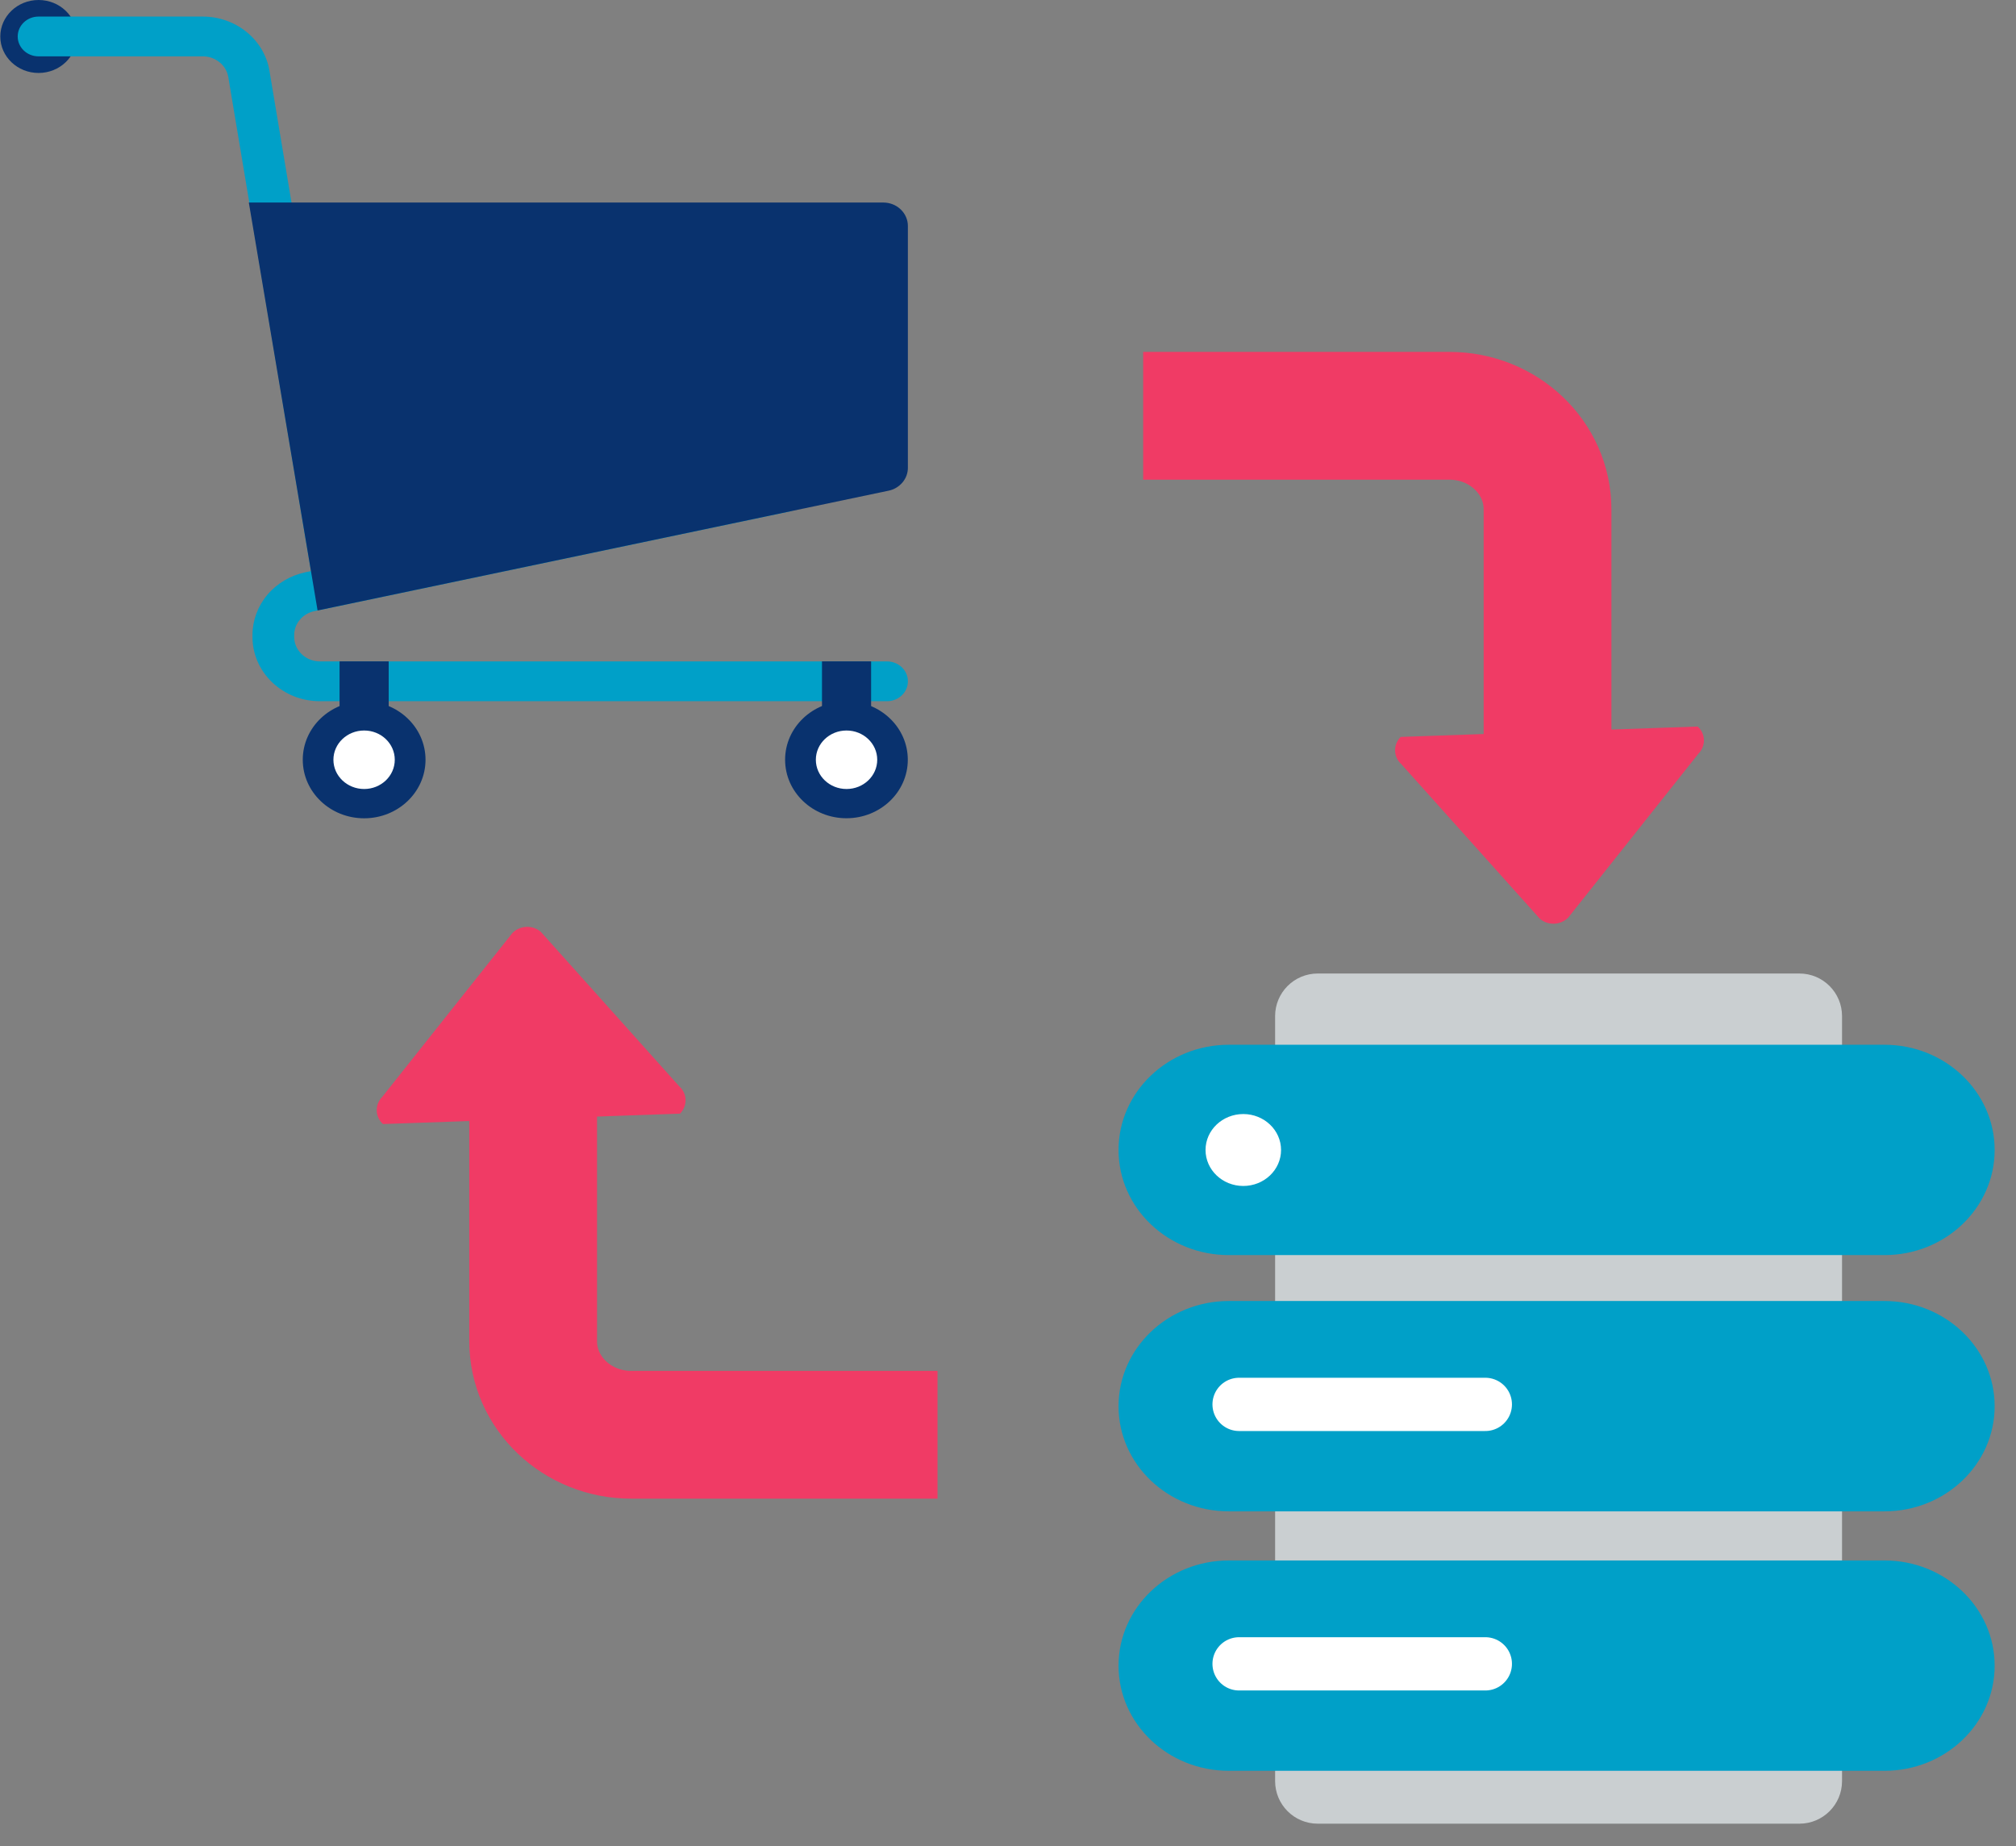 <svg width="83" height="76" viewBox="0 0 83 76" fill="none" xmlns="http://www.w3.org/2000/svg">
<rect x="0" y="0" width="83" height="76" fill="#808080" stroke="none"/>
<path d="M3.162 1.503C3.162 2.331 2.457 3.004 1.588 3.004C0.719 3.004 0.012 2.331 0.012 1.503C0.012 0.675 0.718 0 1.588 0C2.458 0 3.162 0.673 3.162 1.503Z" fill="#09326E"/>
<path d="M36.519 28.867H13.171C12.431 28.867 11.732 28.591 11.207 28.091C10.682 27.589 10.394 26.925 10.394 26.217V26.146C10.394 25.546 10.611 24.955 11.007 24.486C11.402 24.017 11.96 23.688 12.576 23.558L32.141 19.455C32.605 19.357 33.064 19.637 33.165 20.078C33.267 20.52 32.974 20.956 32.51 21.055L12.944 25.159C12.706 25.209 12.499 25.331 12.345 25.513C12.193 25.694 12.112 25.915 12.112 26.146V26.217C12.112 26.487 12.222 26.741 12.422 26.932C12.623 27.123 12.891 27.229 13.172 27.229H36.52C36.995 27.229 37.379 27.596 37.379 28.048C37.379 28.5 36.994 28.867 36.519 28.867Z" fill="#00A0C8"/>
<path d="M13.777 24.963C13.363 24.963 12.998 24.676 12.931 24.272L9.399 3.173C9.37 3.005 9.285 2.761 9.039 2.563C8.791 2.362 8.53 2.32 8.349 2.32H1.587C1.112 2.32 0.729 1.954 0.729 1.502C0.729 1.05 1.112 0.682 1.587 0.682H8.349C9.009 0.682 9.65 0.908 10.153 1.317C10.655 1.725 10.991 2.293 11.094 2.916L14.626 24.015C14.7 24.462 14.382 24.882 13.912 24.953C13.867 24.96 13.822 24.963 13.777 24.963Z" fill="#00A0C8"/>
<path d="M16.003 27.227H13.98V31.083H16.003V27.227Z" fill="#09326E"/>
<path d="M17.519 31.277C17.519 32.609 16.386 33.687 14.992 33.687C13.598 33.687 12.465 32.609 12.465 31.277C12.465 29.945 13.596 28.867 14.992 28.867C16.388 28.867 17.519 29.945 17.519 31.277Z" fill="#09326E"/>
<path d="M16.253 31.277C16.253 31.943 15.689 32.481 14.992 32.481C14.295 32.481 13.727 31.943 13.727 31.277C13.727 30.611 14.294 30.073 14.992 30.073C15.69 30.073 16.253 30.612 16.253 31.277Z" fill="white"/>
<path d="M35.864 27.227H33.842V31.083H35.864V27.227Z" fill="#09326E"/>
<path d="M34.849 33.685C36.244 33.685 37.375 32.607 37.375 31.276C37.375 29.946 36.244 28.867 34.849 28.867C33.454 28.867 32.323 29.946 32.323 31.276C32.323 32.607 33.454 33.685 34.849 33.685Z" fill="#09326E"/>
<path d="M36.116 31.277C36.116 31.943 35.55 32.481 34.852 32.481C34.154 32.481 33.589 31.943 33.589 31.277C33.589 30.611 34.154 30.073 34.852 30.073C35.55 30.073 36.116 30.612 36.116 31.277Z" fill="white"/>
<path d="M10.244 8.336L12.803 23.512L12.931 24.273L13.075 25.131L36.585 20.2C36.802 20.155 37.003 20.041 37.154 19.863C37.305 19.685 37.378 19.471 37.378 19.259V9.302C37.378 9.056 37.279 8.808 37.082 8.621C36.886 8.432 36.627 8.338 36.367 8.338H10.243L10.244 8.336Z" fill="#09326E"/>
<path d="M69.894 29.909C70.226 30.207 70.239 30.71 69.922 31.031L64.566 37.774C64.249 38.095 63.723 38.113 63.39 37.815L57.694 31.459C57.362 31.161 57.349 30.658 57.666 30.337" fill="#F03B65"/>
<path d="M47.065 17.117H59.674C61.905 17.117 63.713 18.842 63.713 20.969V30.782" stroke="#F03B65" stroke-width="5.26" stroke-miterlimit="10"/>
<path d="M15.768 46.274C15.436 45.976 15.423 45.473 15.74 45.152L21.096 38.409C21.413 38.088 21.939 38.07 22.272 38.368L27.968 44.724C28.3 45.022 28.313 45.525 27.996 45.846" fill="#F03B65"/>
<path d="M38.598 59.066H25.989C23.758 59.066 21.95 57.341 21.95 55.214V45.401" stroke="#F03B65" stroke-width="5.26" stroke-miterlimit="10"/>
<path d="M74.084 40.077H54.251C53.282 40.077 52.497 40.862 52.497 41.831V73.322C52.497 74.291 53.282 75.076 54.251 75.076H74.084C75.052 75.076 75.838 74.291 75.838 73.322V41.831C75.838 40.862 75.052 40.077 74.084 40.077Z" fill="#CACFD1"/>
<path d="M50.923 70.975C52.078 70.975 53.014 70.083 53.014 68.981C53.014 67.88 52.078 66.987 50.923 66.987C49.768 66.987 48.832 67.88 48.832 68.981C48.832 70.083 49.768 70.975 50.923 70.975Z" fill="white"/>
<path d="M50.923 59.775C52.078 59.775 53.014 58.882 53.014 57.781C53.014 56.68 52.078 55.787 50.923 55.787C49.768 55.787 48.832 56.68 48.832 57.781C48.832 58.882 49.768 59.775 50.923 59.775Z" fill="white"/>
<path d="M50.923 48.931C52.078 48.931 53.014 48.039 53.014 46.937C53.014 45.836 52.078 44.943 50.923 44.943C49.768 44.943 48.832 45.836 48.832 46.937C48.832 48.039 49.768 48.931 50.923 48.931Z" fill="white"/>
<path d="M49.633 57.779C49.633 56.96 50.331 56.299 51.187 56.299C52.043 56.299 52.742 56.96 52.742 57.779C52.742 58.598 52.046 59.26 51.187 59.26C50.328 59.26 49.633 58.595 49.633 57.779Z" fill="#00A0C8"/>
<path d="M46.051 47.342C46.051 49.732 48.084 51.669 50.593 51.669H77.583C80.089 51.669 82.121 49.732 82.121 47.342C82.121 44.952 80.089 43.01 77.583 43.01H50.593C48.084 43.01 46.051 44.952 46.051 47.342ZM49.633 47.342C49.633 46.523 50.331 45.862 51.187 45.862C52.043 45.862 52.742 46.523 52.742 47.342C52.742 48.161 52.046 48.823 51.187 48.823C50.328 48.823 49.633 48.158 49.633 47.342Z" fill="#00A0C8"/>
<path d="M46.051 68.572C46.051 70.962 48.084 72.899 50.593 72.899H77.583C80.089 72.899 82.121 70.962 82.121 68.572C82.121 66.182 80.089 64.24 77.583 64.24H50.593C48.084 64.24 46.051 66.182 46.051 68.572Z" fill="#00A0C8"/>
<path d="M51.014 68.496H61.152" stroke="white" stroke-width="2.193" stroke-linecap="round" stroke-linejoin="round"/>
<path d="M46.051 57.891C46.051 60.281 48.084 62.218 50.593 62.218H77.583C80.089 62.218 82.121 60.281 82.121 57.891C82.121 55.501 80.089 53.559 77.583 53.559H50.593C48.084 53.559 46.051 55.501 46.051 57.891Z" fill="#00A0C8"/>
<path d="M51.014 57.815H61.152" stroke="white" stroke-width="2.193" stroke-linecap="round" stroke-linejoin="round"/>
</svg>
